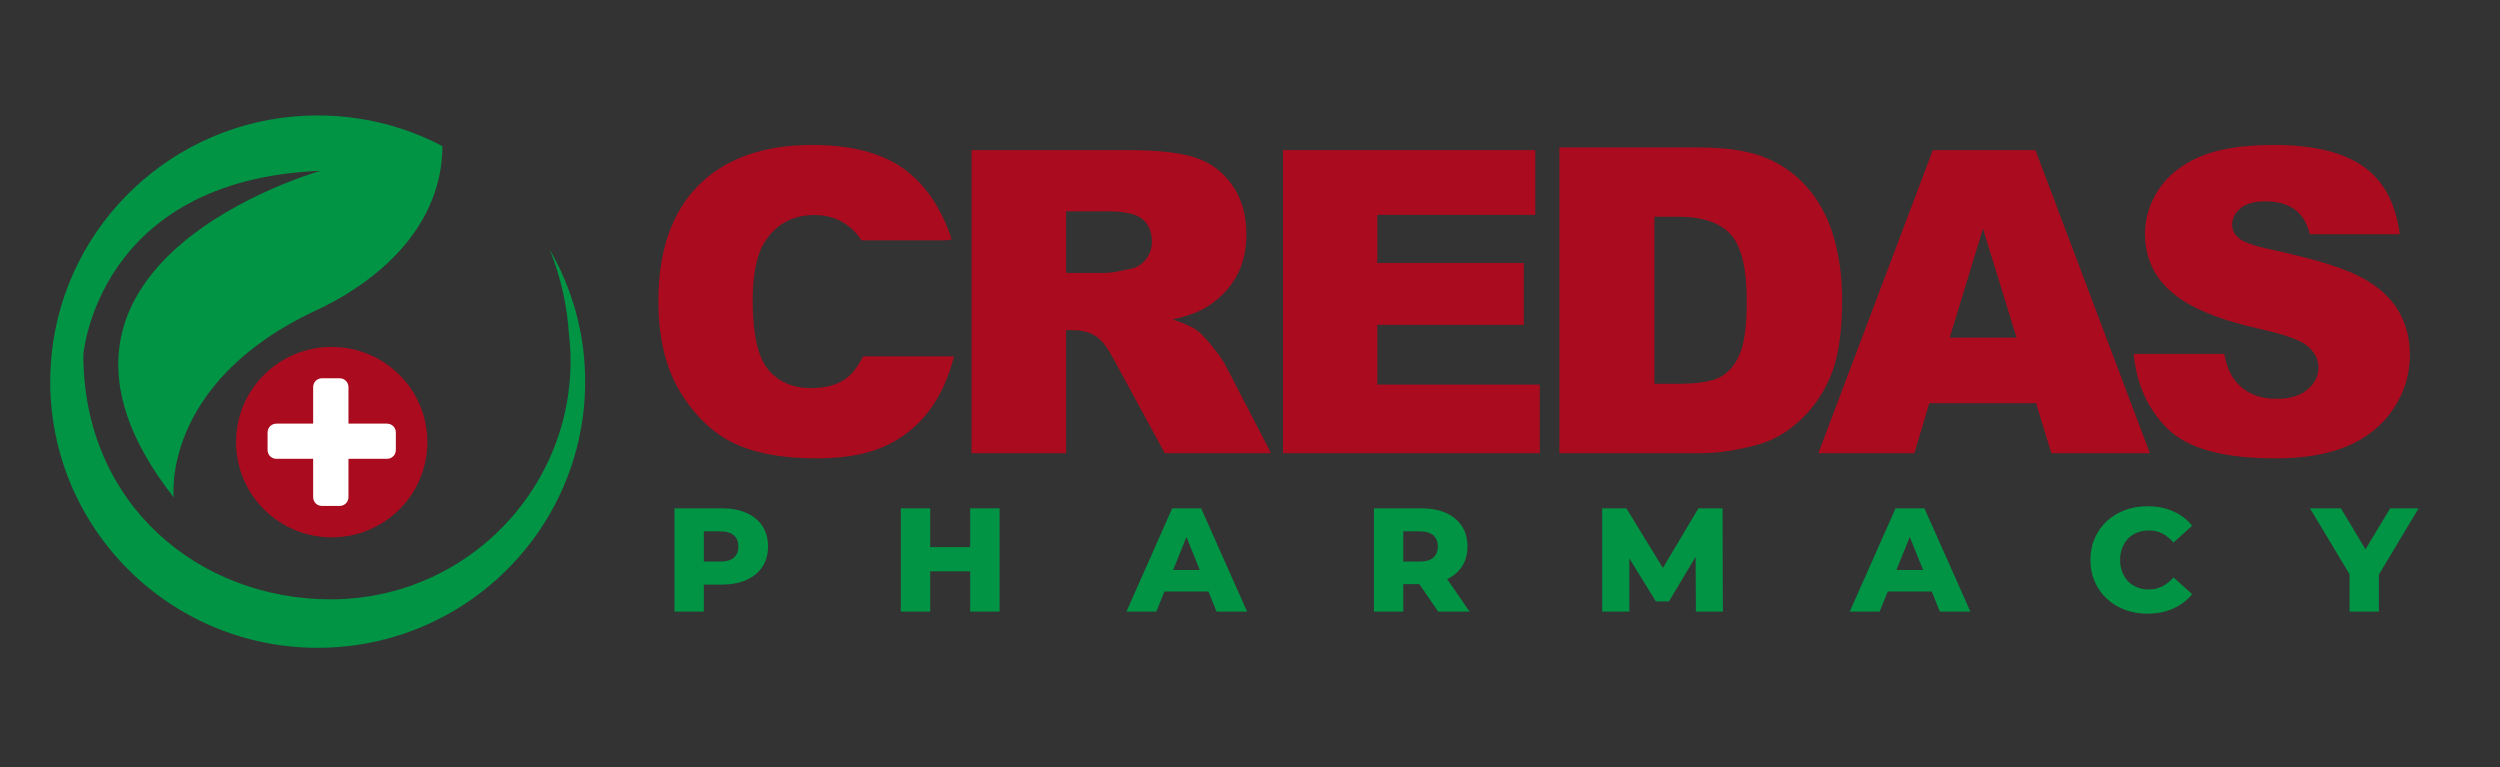 <svg xmlns="http://www.w3.org/2000/svg" xmlns:xlink="http://www.w3.org/1999/xlink" width="202" zoomAndPan="magnify" viewBox="0 0 151.5 46.5" height="62" preserveAspectRatio="xMidYMid meet" version="1.0"><rect x="0" y="0" width="151.5" height="46.5" fill="#333333" stroke="none"/><path fill="#009444" d="M 33.305 15.105 C 34.027 16.902 34.371 18.617 34.473 20.199 C 34.535 20.746 34.578 21.301 34.578 21.863 C 34.578 24.715 33.742 27.375 32.309 29.613 C 29.73 33.645 25.207 36.32 20.047 36.32 C 12.023 36.32 5.055 30.531 5.051 21.508 C 5.051 21.488 5.875 10.887 19.426 10.352 C 19.426 10.352 -0.59 15.969 10.527 30.141 C 10.527 30.141 9.734 23.215 19.152 18.809 C 22.059 17.469 26.012 14.68 26.711 10.172 L 26.707 10.172 C 26.707 10.172 26.816 9.547 26.809 8.855 C 24.555 7.672 21.98 6.996 19.25 6.996 C 11.121 6.996 4.391 12.953 3.223 20.719 C 3.105 21.504 3.043 22.309 3.043 23.125 C 3.043 32.035 10.301 39.258 19.25 39.258 C 25.703 39.258 31.27 35.508 33.879 30.082 C 34.891 27.973 35.461 25.617 35.461 23.125 C 35.461 20.203 34.672 17.469 33.305 15.105 Z M 33.305 15.105 " fill-opacity="1" fill-rule="nonzero"/><path fill="#aa0b1e" d="M 25.898 26.793 C 25.898 29.98 23.305 32.562 20.102 32.562 C 16.898 32.562 14.305 29.98 14.305 26.793 C 14.305 23.605 16.898 21.023 20.102 21.023 C 23.305 21.023 25.898 23.605 25.898 26.793 Z M 25.898 26.793 " fill-opacity="1" fill-rule="nonzero"/><path fill="#ffffff" d="M 18.977 27.805 L 16.758 27.805 C 16.449 27.805 16.215 27.57 16.215 27.262 L 16.215 26.215 C 16.215 25.906 16.449 25.672 16.758 25.672 L 18.977 25.672 L 18.977 23.465 C 18.977 23.16 19.211 22.922 19.52 22.922 L 20.574 22.922 C 20.883 22.922 21.117 23.16 21.117 23.465 L 21.117 25.672 L 23.445 25.672 C 23.754 25.672 23.988 25.906 23.988 26.215 L 23.988 27.262 C 23.988 27.57 23.754 27.805 23.445 27.805 L 21.117 27.805 L 21.117 30.121 C 21.117 30.426 20.883 30.66 20.574 30.66 L 19.52 30.66 C 19.211 30.66 18.977 30.426 18.977 30.121 Z M 18.977 27.805 " fill-opacity="1" fill-rule="nonzero"/><path fill="#009444" d="M 40.875 37.062 L 40.875 30.805 L 43.75 30.805 C 44.324 30.805 44.82 30.898 45.234 31.082 C 45.652 31.266 45.973 31.535 46.203 31.883 C 46.43 32.23 46.543 32.645 46.543 33.121 C 46.543 33.59 46.43 34 46.203 34.344 C 45.973 34.691 45.652 34.957 45.234 35.145 C 44.82 35.332 44.324 35.426 43.75 35.426 L 41.863 35.426 L 42.652 34.656 L 42.652 37.062 Z M 42.652 34.844 L 41.863 34.031 L 43.641 34.031 C 44.012 34.031 44.289 33.953 44.473 33.789 C 44.656 33.629 44.746 33.406 44.746 33.121 C 44.746 32.828 44.656 32.602 44.473 32.441 C 44.289 32.281 44.012 32.199 43.641 32.199 L 41.863 32.199 L 42.652 31.387 Z M 42.652 34.844 " fill-opacity="1" fill-rule="nonzero"/><path fill="#009444" d="M 56.371 37.062 L 54.59 37.062 L 54.59 30.805 L 56.371 30.805 Z M 58.922 34.621 L 56.242 34.621 L 56.242 33.156 L 58.922 33.156 Z M 58.793 30.805 L 60.574 30.805 L 60.574 37.062 L 58.793 37.062 Z M 58.793 30.805 " fill-opacity="1" fill-rule="nonzero"/><path fill="#009444" d="M 68.262 37.062 L 71.035 30.805 L 72.789 30.805 L 75.574 37.062 L 73.723 37.062 L 71.547 31.672 L 72.25 31.672 L 70.074 37.062 Z M 69.781 35.848 L 70.238 34.543 L 73.309 34.543 L 73.766 35.848 Z M 69.781 35.848 " fill-opacity="1" fill-rule="nonzero"/><path fill="#009444" d="M 83.262 37.062 L 83.262 30.805 L 86.137 30.805 C 86.711 30.805 87.207 30.898 87.621 31.082 C 88.039 31.266 88.359 31.535 88.59 31.883 C 88.816 32.23 88.93 32.645 88.93 33.121 C 88.93 33.59 88.816 33.996 88.59 34.34 C 88.359 34.684 88.039 34.945 87.621 35.129 C 87.207 35.309 86.711 35.398 86.137 35.398 L 84.25 35.398 L 85.039 34.656 L 85.039 37.062 Z M 85.039 34.844 L 84.25 34.031 L 86.027 34.031 C 86.398 34.031 86.676 33.953 86.859 33.789 C 87.043 33.629 87.133 33.406 87.133 33.121 C 87.133 32.828 87.043 32.602 86.859 32.441 C 86.676 32.281 86.398 32.199 86.027 32.199 L 84.25 32.199 L 85.039 31.387 Z M 87.152 37.062 L 85.59 34.781 L 87.484 34.781 L 89.055 37.062 Z M 87.152 37.062 " fill-opacity="1" fill-rule="nonzero"/><path fill="#009444" d="M 97.094 37.062 L 97.094 30.805 L 98.559 30.805 L 101.164 35.059 L 100.391 35.059 L 102.922 30.805 L 104.387 30.805 L 104.406 37.062 L 102.77 37.062 L 102.754 33.281 L 103.031 33.281 L 101.137 36.445 L 100.344 36.445 L 98.395 33.281 L 98.738 33.281 L 98.738 37.062 Z M 97.094 37.062 " fill-opacity="1" fill-rule="nonzero"/><path fill="#009444" d="M 112.094 37.062 L 114.871 30.805 L 116.621 30.805 L 119.406 37.062 L 117.555 37.062 L 115.383 31.672 L 116.082 31.672 L 113.906 37.062 Z M 113.613 35.848 L 114.07 34.543 L 117.141 34.543 L 117.602 35.848 Z M 113.613 35.848 " fill-opacity="1" fill-rule="nonzero"/><path fill="#009444" d="M 130.141 37.188 C 129.641 37.188 129.184 37.109 128.762 36.949 C 128.34 36.793 127.973 36.566 127.664 36.277 C 127.355 35.984 127.113 35.641 126.941 35.242 C 126.766 34.848 126.68 34.41 126.68 33.934 C 126.68 33.457 126.766 33.02 126.941 32.625 C 127.113 32.227 127.355 31.883 127.664 31.59 C 127.973 31.301 128.34 31.074 128.762 30.918 C 129.184 30.758 129.641 30.68 130.141 30.68 C 130.719 30.68 131.238 30.781 131.695 30.984 C 132.156 31.188 132.535 31.477 132.844 31.859 L 131.711 32.879 C 131.508 32.641 131.285 32.457 131.043 32.332 C 130.801 32.207 130.527 32.145 130.23 32.145 C 129.973 32.145 129.734 32.188 129.52 32.27 C 129.305 32.355 129.121 32.477 128.965 32.633 C 128.812 32.789 128.695 32.98 128.609 33.199 C 128.52 33.422 128.477 33.664 128.477 33.934 C 128.477 34.199 128.52 34.445 128.609 34.668 C 128.695 34.887 128.812 35.074 128.965 35.234 C 129.121 35.391 129.305 35.512 129.52 35.594 C 129.734 35.68 129.973 35.723 130.23 35.723 C 130.527 35.723 130.801 35.656 131.043 35.531 C 131.285 35.406 131.508 35.227 131.711 34.988 L 132.844 36.008 C 132.535 36.383 132.156 36.672 131.695 36.879 C 131.238 37.086 130.719 37.188 130.141 37.188 Z M 130.141 37.188 " fill-opacity="1" fill-rule="nonzero"/><path fill="#009444" d="M 142.383 37.062 L 142.383 34.418 L 142.793 35.48 L 139.984 30.805 L 141.859 30.805 L 143.891 34.191 L 142.805 34.191 L 144.844 30.805 L 146.566 30.805 L 143.766 35.48 L 144.16 34.418 L 144.16 37.062 Z M 142.383 37.062 " fill-opacity="1" fill-rule="nonzero"/><path fill="#aa0b1e" d="M 52.305 21.594 C 52.113 21.988 51.891 22.324 51.637 22.605 C 51.078 23.215 50.254 23.52 49.164 23.52 C 48.039 23.52 47.164 23.141 46.543 22.387 C 45.922 21.633 45.613 20.234 45.613 18.199 C 45.613 16.559 45.871 15.352 46.395 14.582 C 47.082 13.551 48.07 13.031 49.363 13.031 C 49.934 13.031 50.449 13.148 50.914 13.383 C 51.375 13.617 51.766 13.949 52.082 14.383 C 52.121 14.438 52.16 14.5 52.199 14.566 L 57.367 14.566 L 57.672 14.496 C 57.027 12.559 56.039 11.125 54.707 10.188 C 53.379 9.254 51.551 8.785 49.227 8.785 C 46.254 8.785 43.957 9.602 42.332 11.23 C 40.707 12.863 39.898 15.199 39.898 18.238 C 39.898 20.516 40.359 22.387 41.281 23.848 C 42.203 25.309 43.301 26.328 44.574 26.906 C 45.844 27.488 47.484 27.777 49.488 27.777 C 51.145 27.777 52.504 27.539 53.574 27.062 C 54.645 26.586 55.543 25.883 56.262 24.945 C 56.961 24.043 57.477 22.926 57.812 21.594 Z M 52.305 21.594 " fill-opacity="1" fill-rule="nonzero"/><path fill="#aa0b1e" d="M 58.875 27.465 L 58.875 9.098 L 68.383 9.098 C 70.145 9.098 71.488 9.246 72.422 9.547 C 73.352 9.848 74.105 10.406 74.676 11.223 C 75.246 12.035 75.531 13.027 75.531 14.195 C 75.531 15.215 75.312 16.094 74.875 16.836 C 74.438 17.574 73.84 18.172 73.074 18.633 C 72.59 18.926 71.922 19.168 71.07 19.359 C 71.75 19.586 72.246 19.809 72.555 20.035 C 72.766 20.188 73.07 20.508 73.469 21 C 73.867 21.496 74.133 21.875 74.27 22.145 L 77.027 27.465 L 70.586 27.465 L 67.535 21.852 C 67.152 21.125 66.805 20.652 66.504 20.438 C 66.094 20.152 65.629 20.012 65.105 20.012 L 64.605 20.012 L 64.605 27.465 Z M 64.605 16.539 L 67.008 16.539 C 67.27 16.539 67.773 16.457 68.52 16.289 C 68.898 16.215 69.207 16.023 69.445 15.711 C 69.684 15.402 69.805 15.047 69.805 14.648 C 69.805 14.055 69.613 13.602 69.238 13.281 C 68.859 12.965 68.148 12.805 67.109 12.805 L 64.605 12.805 Z M 64.605 16.539 " fill-opacity="1" fill-rule="nonzero"/><path fill="#aa0b1e" d="M 77.75 9.098 L 93.035 9.098 L 93.035 13.02 L 83.465 13.02 L 83.465 15.938 L 92.344 15.938 L 92.344 19.684 L 83.465 19.684 L 83.465 23.305 L 93.312 23.305 L 93.312 27.465 L 77.75 27.465 Z M 77.75 9.098 " fill-opacity="1" fill-rule="nonzero"/><path fill="#aa0b1e" d="M 123.387 24.434 L 116.914 24.434 L 116.012 27.465 L 110.191 27.465 L 117.129 9.098 L 123.348 9.098 L 130.285 27.465 L 124.312 27.465 Z M 122.203 20.461 L 120.168 13.859 L 118.152 20.461 Z M 122.203 20.461 " fill-opacity="1" fill-rule="nonzero"/><path fill="#aa0b1e" d="M 145.305 18.77 C 144.812 17.961 144.027 17.281 142.949 16.734 C 142.102 16.305 140.809 15.879 139.09 15.457 C 138.984 15.453 138.898 15.43 138.82 15.391 C 138.43 15.297 138.027 15.203 137.594 15.113 C 136.586 14.902 135.949 14.676 135.68 14.434 C 135.402 14.199 135.266 13.938 135.266 13.645 C 135.266 13.246 135.434 12.906 135.77 12.625 C 136.102 12.344 136.602 12.203 137.266 12.203 C 138.07 12.203 138.703 12.391 139.16 12.77 C 139.547 13.086 139.816 13.562 139.98 14.195 L 145.426 14.195 C 145.184 12.324 144.449 10.957 143.227 10.094 C 141.988 9.223 140.191 8.785 137.832 8.785 C 135.91 8.785 134.398 9.023 133.293 9.504 C 132.191 9.984 131.363 10.645 130.812 11.484 C 130.266 12.324 129.988 13.215 129.988 14.16 C 129.988 15.598 130.527 16.777 131.602 17.703 C 132.668 18.633 134.449 19.375 136.949 19.934 C 138.48 20.27 139.453 20.625 139.871 21 C 140.293 21.375 140.504 21.801 140.504 22.277 C 140.504 22.777 140.281 23.219 139.84 23.602 C 139.402 23.98 138.773 24.168 137.957 24.168 C 136.867 24.168 136.027 23.797 135.441 23.055 C 135.137 22.668 134.922 22.133 134.789 21.449 L 129.305 21.449 C 129.473 23.277 130.152 24.785 131.348 25.973 C 132.559 27.176 134.73 27.777 137.871 27.777 C 139.66 27.777 141.141 27.52 142.316 27.008 C 143.488 26.492 144.406 25.742 145.059 24.746 C 145.715 23.754 146.039 22.668 146.039 21.488 C 146.039 20.484 145.797 19.578 145.305 18.77 Z M 145.305 18.77 " fill-opacity="1" fill-rule="nonzero"/><path fill="#aa0b1e" d="M 94.5 8.938 L 103.051 8.938 C 104.734 8.938 106.094 9.164 107.133 9.617 C 108.168 10.074 109.027 10.727 109.703 11.578 C 110.383 12.43 110.871 13.418 111.176 14.547 C 111.48 15.676 111.633 16.875 111.633 18.137 C 111.633 20.117 111.406 21.652 110.953 22.746 C 110.504 23.836 109.875 24.75 109.07 25.488 C 108.266 26.223 107.402 26.715 106.477 26.961 C 105.215 27.297 104.074 27.465 103.051 27.465 L 94.5 27.465 Z M 100.254 13.133 L 100.254 23.258 L 101.664 23.258 C 102.867 23.258 103.723 23.125 104.23 22.859 C 104.738 22.594 105.137 22.129 105.426 21.469 C 105.711 20.805 105.855 19.734 105.855 18.25 C 105.855 16.289 105.535 14.945 104.891 14.219 C 104.246 13.496 103.18 13.133 101.691 13.133 Z M 100.254 13.133 " fill-opacity="1" fill-rule="nonzero"/></svg>